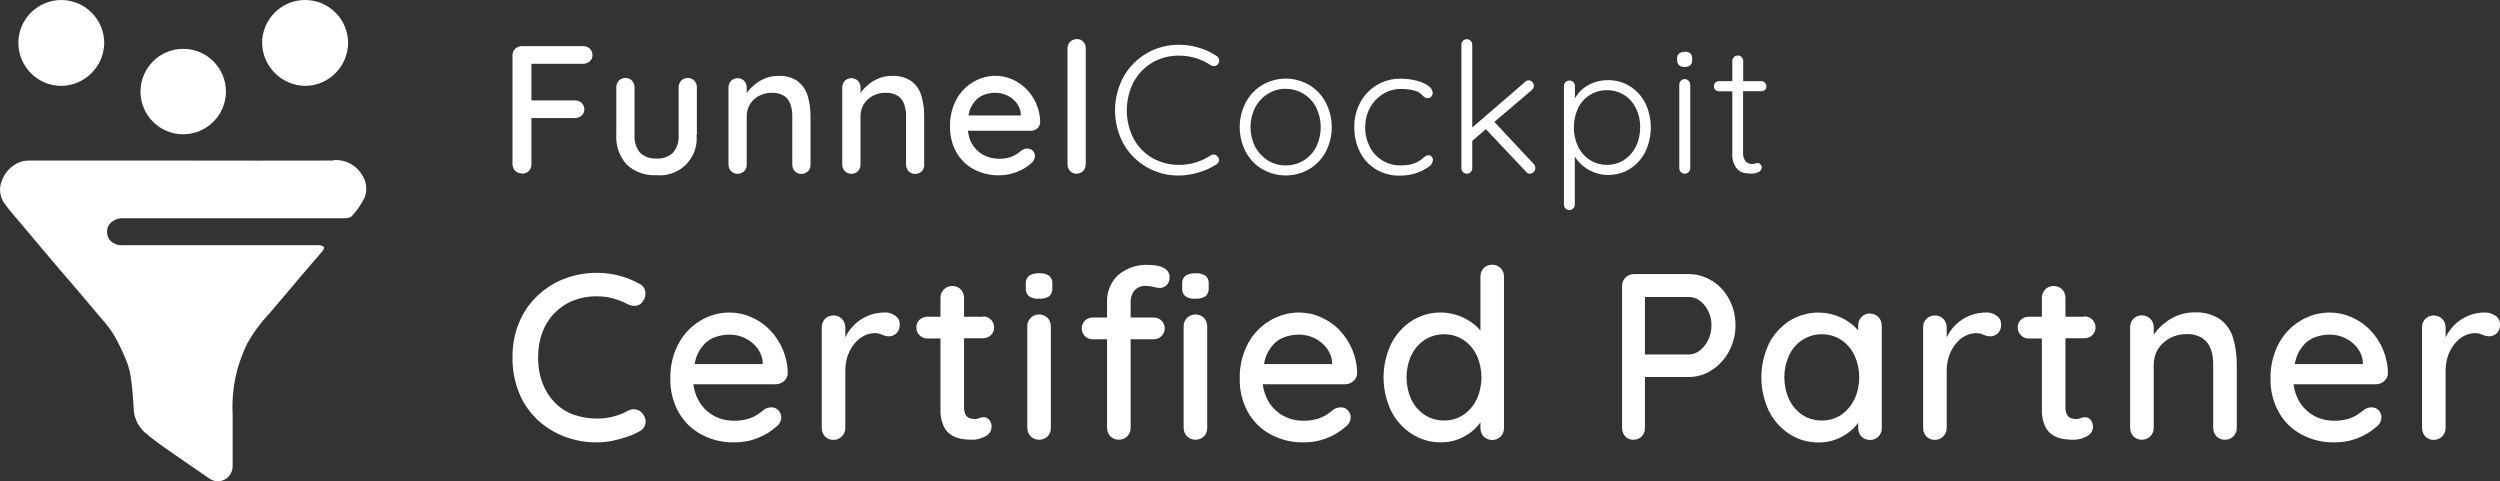 <svg xmlns:xlink="http://www.w3.org/1999/xlink"  width="100%" height="100%" viewBox="0 0 135 26" fill="none" xmlns="http://www.w3.org/2000/svg">
<rect x="0" y="0" width="135" height="26" fill="#333333" stroke="none"/>
<g clip-path="url(#clip0_347_138)">
<path d="M28.196 9.38C28.33 9.38 28.453 9.331 28.55 9.239C28.648 9.147 28.703 9.019 28.697 8.878V6.376H31.053C31.188 6.376 31.316 6.327 31.414 6.235C31.506 6.149 31.555 6.033 31.555 5.911C31.555 5.782 31.506 5.654 31.414 5.562C31.316 5.47 31.188 5.421 31.053 5.421H28.697V3.445H31.494C31.628 3.445 31.757 3.396 31.855 3.304C31.947 3.218 31.995 3.102 31.995 2.98C31.995 2.851 31.947 2.723 31.855 2.631C31.757 2.539 31.628 2.49 31.494 2.49H28.177C28.043 2.49 27.92 2.539 27.822 2.631C27.724 2.723 27.669 2.851 27.675 2.992V8.86C27.675 8.994 27.724 9.123 27.816 9.221C27.92 9.319 28.055 9.368 28.196 9.362V9.38Z" fill="white"></path>
<path d="M37.631 7.294V4.711C37.631 4.577 37.582 4.448 37.49 4.35C37.398 4.259 37.276 4.204 37.141 4.21C37.007 4.21 36.878 4.259 36.786 4.35C36.695 4.448 36.646 4.577 36.646 4.711V7.294C36.67 7.636 36.566 7.979 36.34 8.248C36.101 8.474 35.777 8.585 35.446 8.56C35.122 8.585 34.804 8.468 34.565 8.248C34.345 7.979 34.241 7.642 34.265 7.294V4.711C34.265 4.577 34.217 4.448 34.125 4.35C33.929 4.161 33.617 4.161 33.421 4.35C33.329 4.448 33.28 4.577 33.28 4.711V7.294C33.244 7.881 33.452 8.456 33.843 8.884C34.272 9.288 34.847 9.496 35.434 9.46C35.569 9.472 35.697 9.472 35.832 9.46C36.921 9.349 37.723 8.383 37.612 7.287H37.631V7.294Z" fill="white"></path>
<path d="M43.083 4.387C42.765 4.173 42.385 4.075 42.006 4.099C41.786 4.099 41.565 4.136 41.357 4.216C41.161 4.289 40.972 4.393 40.806 4.522C40.654 4.644 40.513 4.779 40.391 4.932C40.366 4.962 40.348 4.993 40.323 5.029V4.723C40.323 4.589 40.274 4.46 40.182 4.362C39.987 4.173 39.675 4.173 39.479 4.362C39.387 4.46 39.338 4.589 39.338 4.723V8.884C39.338 9.019 39.387 9.147 39.479 9.245C39.675 9.435 39.987 9.435 40.182 9.245C40.28 9.154 40.329 9.019 40.323 8.884V6.265C40.323 6.045 40.378 5.825 40.495 5.635C40.611 5.446 40.776 5.293 40.972 5.182C41.186 5.066 41.431 5.005 41.675 5.011C41.914 4.999 42.147 5.06 42.349 5.182C42.508 5.293 42.624 5.452 42.685 5.635C42.752 5.837 42.789 6.051 42.783 6.265V8.89C42.783 9.025 42.832 9.154 42.924 9.251C43.12 9.441 43.431 9.441 43.627 9.251C43.725 9.16 43.774 9.025 43.768 8.89V6.259C43.768 5.892 43.719 5.525 43.615 5.176C43.523 4.864 43.34 4.595 43.083 4.399V4.387Z" fill="white"></path>
<path d="M49.905 8.878V6.247C49.905 5.88 49.856 5.513 49.752 5.164C49.66 4.852 49.477 4.583 49.22 4.387C48.902 4.173 48.522 4.075 48.143 4.099C47.923 4.099 47.703 4.136 47.494 4.216C47.299 4.289 47.109 4.393 46.944 4.522C46.791 4.644 46.65 4.779 46.528 4.932C46.503 4.962 46.485 4.993 46.467 5.029V4.723C46.467 4.589 46.417 4.46 46.326 4.362C46.13 4.173 45.818 4.173 45.622 4.362C45.53 4.46 45.481 4.589 45.481 4.723V8.884C45.481 9.019 45.53 9.147 45.622 9.245C45.818 9.435 46.13 9.435 46.326 9.245C46.417 9.154 46.473 9.019 46.467 8.884V6.265C46.467 6.045 46.522 5.825 46.638 5.635C46.754 5.446 46.919 5.293 47.115 5.182C47.329 5.066 47.574 5.005 47.819 5.011C48.057 4.999 48.29 5.06 48.492 5.182C48.651 5.293 48.767 5.452 48.828 5.635C48.896 5.837 48.932 6.051 48.926 6.265V8.89C48.926 9.025 48.975 9.154 49.067 9.251C49.263 9.441 49.575 9.441 49.771 9.251C49.862 9.16 49.917 9.025 49.911 8.89V8.878H49.905Z" fill="white"></path>
<path d="M55.675 8.823C55.804 8.731 55.883 8.591 55.889 8.432C55.889 8.322 55.847 8.217 55.773 8.144C55.7 8.065 55.59 8.022 55.48 8.022C55.376 8.022 55.271 8.058 55.186 8.107C55.106 8.175 55.014 8.242 54.91 8.315C54.788 8.395 54.66 8.456 54.519 8.499C54.329 8.554 54.127 8.578 53.931 8.572C53.632 8.572 53.338 8.499 53.075 8.352C52.818 8.205 52.61 7.991 52.463 7.728C52.353 7.52 52.298 7.294 52.267 7.061H55.663C55.791 7.061 55.914 7.018 56.012 6.933C56.11 6.853 56.165 6.737 56.171 6.608C56.171 6.266 56.097 5.929 55.963 5.611C55.84 5.317 55.657 5.048 55.431 4.815C55.21 4.589 54.947 4.412 54.66 4.283C54.372 4.155 54.066 4.093 53.754 4.093C53.332 4.093 52.922 4.21 52.561 4.424C52.175 4.65 51.863 4.974 51.649 5.366C51.404 5.819 51.288 6.327 51.3 6.841C51.294 7.312 51.404 7.783 51.631 8.199C51.845 8.591 52.169 8.915 52.561 9.129C52.995 9.362 53.479 9.478 53.968 9.466C54.305 9.466 54.635 9.398 54.947 9.27C55.216 9.166 55.467 9.013 55.681 8.817L55.675 8.823ZM52.702 5.403C52.836 5.268 53.001 5.164 53.185 5.103C53.368 5.042 53.558 5.011 53.754 5.011C53.974 5.011 54.188 5.06 54.384 5.152C54.58 5.244 54.758 5.384 54.892 5.556C55.027 5.727 55.112 5.941 55.125 6.162V6.235H52.298C52.316 6.137 52.334 6.045 52.365 5.954C52.438 5.752 52.549 5.562 52.702 5.409V5.403Z" fill="white"></path>
<path d="M58.631 8.878V2.613C58.631 2.478 58.588 2.349 58.496 2.252C58.404 2.154 58.282 2.105 58.147 2.111C58.013 2.111 57.89 2.16 57.792 2.252C57.695 2.343 57.639 2.472 57.646 2.613V8.878C57.646 9.013 57.695 9.141 57.786 9.239C57.982 9.429 58.288 9.429 58.484 9.239C58.576 9.148 58.631 9.013 58.625 8.878H58.631Z" fill="white"></path>
<path d="M65.686 3.017C65.392 2.821 65.074 2.674 64.737 2.576C64.389 2.472 64.028 2.417 63.66 2.417C63.048 2.417 62.449 2.57 61.923 2.876C61.403 3.176 60.968 3.616 60.674 4.143C60.056 5.274 60.056 6.645 60.674 7.777C60.974 8.303 61.409 8.732 61.929 9.031C62.455 9.331 63.048 9.484 63.654 9.478C64.021 9.478 64.389 9.417 64.743 9.307C65.074 9.209 65.392 9.068 65.686 8.878C65.771 8.836 65.826 8.744 65.826 8.646C65.826 8.579 65.802 8.511 65.759 8.462C65.71 8.389 65.625 8.346 65.533 8.346C65.472 8.346 65.416 8.365 65.368 8.395C64.86 8.732 64.266 8.909 63.66 8.903C63.159 8.903 62.669 8.781 62.235 8.536C61.806 8.291 61.452 7.93 61.219 7.496C60.723 6.529 60.723 5.391 61.219 4.424C61.452 3.99 61.8 3.629 62.229 3.378C62.663 3.127 63.165 2.998 63.667 3.004C64.278 3.004 64.878 3.182 65.386 3.525C65.435 3.555 65.49 3.573 65.545 3.573C65.631 3.573 65.716 3.537 65.771 3.463C65.814 3.408 65.839 3.335 65.839 3.268C65.839 3.163 65.784 3.072 65.692 3.023H65.686V3.017Z" fill="white"></path>
<path d="M68.164 9.135C68.947 9.588 69.914 9.588 70.697 9.135C71.076 8.909 71.382 8.585 71.59 8.199C72.025 7.361 72.025 6.37 71.59 5.531C71.382 5.14 71.076 4.815 70.697 4.589C69.914 4.13 68.947 4.13 68.164 4.589C67.784 4.815 67.479 5.14 67.27 5.531C66.836 6.37 66.836 7.361 67.27 8.199C67.479 8.591 67.784 8.915 68.164 9.135ZM67.778 5.807C67.938 5.501 68.17 5.25 68.464 5.066C68.751 4.889 69.088 4.791 69.424 4.797C69.767 4.797 70.104 4.889 70.391 5.066C70.685 5.244 70.917 5.501 71.076 5.807C71.401 6.474 71.401 7.257 71.076 7.93C70.764 8.548 70.122 8.94 69.424 8.933C69.082 8.933 68.751 8.842 68.464 8.664C68.176 8.481 67.938 8.224 67.778 7.924C67.442 7.257 67.442 6.48 67.778 5.813V5.807Z" fill="white"></path>
<path d="M76.498 9.337C76.73 9.264 76.951 9.154 77.146 9.007C77.275 8.927 77.361 8.799 77.379 8.646C77.379 8.578 77.354 8.505 77.311 8.456C77.263 8.407 77.195 8.376 77.128 8.383C77.085 8.383 77.036 8.395 76.999 8.419C76.951 8.45 76.901 8.487 76.859 8.523C76.675 8.695 76.449 8.811 76.204 8.872C76.02 8.915 75.831 8.933 75.641 8.933C74.931 8.946 74.283 8.554 73.965 7.924C73.799 7.593 73.714 7.232 73.72 6.865C73.72 6.504 73.805 6.143 73.977 5.825C74.142 5.519 74.381 5.262 74.68 5.078C74.974 4.895 75.317 4.797 75.665 4.803C75.837 4.803 76.008 4.815 76.18 4.846C76.314 4.87 76.443 4.907 76.565 4.956C76.657 5.005 76.736 5.066 76.81 5.146C76.853 5.189 76.901 5.231 76.951 5.262C76.999 5.293 77.055 5.305 77.11 5.299C77.183 5.299 77.25 5.268 77.293 5.213C77.342 5.158 77.367 5.091 77.367 5.017C77.354 4.858 77.263 4.717 77.128 4.632C76.932 4.503 76.718 4.405 76.492 4.356C76.21 4.283 75.922 4.246 75.635 4.252C74.717 4.234 73.867 4.736 73.444 5.556C73.23 5.96 73.126 6.412 73.132 6.865C73.126 7.33 73.23 7.795 73.438 8.211C73.634 8.597 73.934 8.927 74.307 9.147C74.693 9.374 75.133 9.496 75.586 9.484C75.898 9.484 76.204 9.441 76.498 9.343V9.337Z" fill="white"></path>
<path d="M80.701 6.578L82.721 4.858C82.788 4.803 82.825 4.717 82.831 4.632C82.831 4.558 82.8 4.485 82.745 4.43C82.696 4.375 82.623 4.338 82.549 4.338C82.47 4.338 82.39 4.375 82.341 4.436L79.502 6.884V2.411C79.502 2.245 79.368 2.117 79.208 2.117C79.049 2.117 78.915 2.252 78.915 2.411V9.086C78.915 9.252 79.049 9.38 79.208 9.38C79.368 9.38 79.502 9.245 79.502 9.086V7.606L80.236 6.975L82.402 9.27C82.451 9.337 82.531 9.38 82.617 9.38C82.69 9.38 82.757 9.343 82.806 9.294C82.874 9.245 82.91 9.166 82.91 9.086C82.91 9.001 82.88 8.921 82.825 8.86L80.695 6.584H80.701V6.578Z" fill="white"></path>
<path d="M88.846 8.199C89.243 7.367 89.243 6.4 88.846 5.568C88.656 5.195 88.368 4.877 88.013 4.656C87.658 4.436 87.249 4.326 86.838 4.326C86.471 4.326 86.104 4.411 85.78 4.589C85.468 4.754 85.217 5.005 85.046 5.317V4.65C85.046 4.571 85.015 4.491 84.96 4.436C84.844 4.32 84.654 4.32 84.538 4.436C84.483 4.497 84.452 4.571 84.452 4.65V11.05C84.452 11.216 84.587 11.344 84.746 11.344C84.905 11.344 85.04 11.21 85.04 11.05V8.456C85.229 8.756 85.492 9.007 85.804 9.178C86.123 9.355 86.484 9.453 86.851 9.447C87.267 9.447 87.671 9.337 88.026 9.111C88.38 8.884 88.662 8.566 88.852 8.193H88.846V8.199ZM87.701 8.64C87.426 8.811 87.108 8.903 86.783 8.903C86.459 8.903 86.129 8.817 85.853 8.64C85.578 8.462 85.358 8.211 85.217 7.918C85.064 7.593 84.984 7.238 84.991 6.877C84.991 6.516 85.064 6.161 85.217 5.837C85.358 5.543 85.578 5.299 85.853 5.127C86.135 4.956 86.459 4.864 86.783 4.87C87.108 4.87 87.426 4.956 87.701 5.127C87.977 5.305 88.197 5.55 88.338 5.843C88.497 6.161 88.576 6.516 88.57 6.871C88.57 7.232 88.497 7.587 88.338 7.911C88.197 8.205 87.977 8.456 87.701 8.633V8.64Z" fill="white"></path>
<path d="M91.269 4.565C91.269 4.399 91.134 4.271 90.975 4.271C90.816 4.271 90.681 4.405 90.681 4.565V9.08C90.681 9.16 90.712 9.239 90.773 9.294C90.889 9.411 91.079 9.405 91.189 9.288C91.244 9.233 91.275 9.154 91.275 9.08V4.565H91.269Z" fill="white"></path>
<path d="M90.669 3.524C90.755 3.592 90.865 3.622 90.975 3.616C91.085 3.622 91.189 3.592 91.275 3.524C91.348 3.451 91.385 3.353 91.379 3.255V3.157C91.379 2.913 91.25 2.796 90.987 2.796C90.877 2.79 90.767 2.821 90.675 2.888C90.596 2.955 90.553 3.053 90.565 3.157V3.255C90.565 3.359 90.596 3.457 90.675 3.524H90.669Z" fill="white"></path>
<path d="M95.068 8.878C95.032 8.829 94.977 8.805 94.915 8.805C94.867 8.805 94.824 8.817 94.775 8.829C94.726 8.842 94.677 8.854 94.628 8.854C94.493 8.86 94.365 8.811 94.267 8.719C94.157 8.573 94.108 8.395 94.126 8.211V4.926H95.111C95.185 4.926 95.252 4.901 95.307 4.852C95.362 4.803 95.387 4.736 95.387 4.663C95.387 4.589 95.356 4.516 95.301 4.467C95.252 4.412 95.185 4.381 95.111 4.381H94.132V3.292C94.132 3.127 93.998 2.992 93.838 2.998C93.673 2.998 93.545 3.133 93.545 3.292V4.381H92.829C92.755 4.381 92.682 4.406 92.627 4.461C92.523 4.577 92.529 4.748 92.627 4.852C92.682 4.901 92.755 4.932 92.829 4.932H93.545V8.248C93.52 8.524 93.588 8.799 93.734 9.031C93.832 9.172 93.967 9.276 94.132 9.325C94.285 9.362 94.444 9.374 94.603 9.374C94.732 9.374 94.86 9.343 94.977 9.282C95.068 9.239 95.13 9.154 95.136 9.05C95.136 8.989 95.111 8.927 95.075 8.878H95.068Z" fill="white"></path>
<path d="M34.339 22.107C34.18 22.089 34.021 22.107 33.886 22.193C33.641 22.328 33.372 22.431 33.097 22.499C32.822 22.566 32.534 22.603 32.246 22.603C31.818 22.603 31.39 22.535 30.986 22.395C30.606 22.26 30.258 22.04 29.976 21.758C29.683 21.459 29.456 21.104 29.303 20.712C29.132 20.253 29.052 19.77 29.058 19.286C29.058 18.834 29.126 18.381 29.285 17.959C29.425 17.573 29.646 17.218 29.933 16.918C30.215 16.625 30.558 16.392 30.937 16.239C31.353 16.074 31.8 15.995 32.246 16.001C32.54 16.001 32.834 16.037 33.115 16.117C33.384 16.19 33.648 16.294 33.892 16.423C34.027 16.496 34.18 16.527 34.333 16.515C34.48 16.496 34.614 16.417 34.7 16.294C34.822 16.147 34.877 15.952 34.847 15.756C34.822 15.566 34.7 15.401 34.523 15.321C34.18 15.132 33.819 14.985 33.44 14.887C33.048 14.783 32.65 14.734 32.246 14.734C31.622 14.728 31.01 14.844 30.429 15.07C29.884 15.285 29.395 15.609 28.973 16.019C28.557 16.429 28.226 16.918 28.012 17.463C27.779 18.044 27.669 18.662 27.675 19.286C27.663 19.959 27.786 20.62 28.043 21.244C28.269 21.795 28.612 22.285 29.046 22.689C29.468 23.08 29.964 23.38 30.502 23.582C31.059 23.79 31.647 23.894 32.24 23.888C32.509 23.888 32.779 23.863 33.048 23.808C33.311 23.753 33.574 23.686 33.825 23.6C34.07 23.521 34.302 23.417 34.529 23.294C34.694 23.215 34.816 23.062 34.853 22.878C34.89 22.682 34.828 22.48 34.694 22.334C34.608 22.211 34.48 22.132 34.327 22.107H34.339Z" fill="white"></path>
<path d="M41.577 17.818C41.29 17.524 40.947 17.292 40.574 17.127C40.201 16.961 39.797 16.876 39.393 16.876C38.848 16.876 38.31 17.023 37.839 17.304C37.337 17.598 36.927 18.026 36.652 18.534C36.334 19.128 36.181 19.788 36.199 20.461C36.187 21.079 36.334 21.691 36.627 22.23C36.909 22.744 37.331 23.166 37.845 23.447C38.408 23.753 39.038 23.906 39.681 23.888C40.115 23.888 40.55 23.808 40.953 23.637C41.302 23.502 41.626 23.3 41.908 23.05C42.079 22.933 42.183 22.744 42.189 22.536C42.189 22.395 42.134 22.26 42.036 22.156C41.938 22.052 41.798 21.991 41.651 21.997C41.516 21.997 41.382 22.04 41.265 22.113C41.167 22.199 41.045 22.291 40.904 22.383C40.745 22.487 40.574 22.566 40.39 22.621C40.139 22.689 39.883 22.725 39.626 22.719C39.234 22.719 38.855 22.627 38.512 22.432C38.175 22.236 37.906 21.96 37.717 21.618C37.57 21.349 37.478 21.049 37.441 20.749H41.883C42.049 20.749 42.208 20.694 42.33 20.584C42.459 20.48 42.532 20.327 42.538 20.162C42.538 19.715 42.44 19.274 42.269 18.864C42.104 18.479 41.871 18.124 41.577 17.824V17.818ZM38.029 18.583C38.206 18.405 38.414 18.271 38.653 18.191C38.891 18.112 39.142 18.069 39.393 18.069C39.681 18.069 39.962 18.13 40.219 18.253C40.476 18.375 40.703 18.552 40.88 18.779C41.057 19.005 41.167 19.28 41.186 19.568V19.66H37.508C37.533 19.537 37.557 19.415 37.6 19.293C37.692 19.03 37.839 18.785 38.035 18.583H38.029Z" fill="white"></path>
<path d="M47.758 16.876C47.244 16.876 46.742 17.047 46.338 17.359C46.142 17.512 45.971 17.696 45.83 17.898C45.757 18.002 45.696 18.106 45.647 18.222V17.683C45.647 17.506 45.585 17.341 45.463 17.218C45.341 17.096 45.181 17.029 45.01 17.035C44.839 17.035 44.667 17.096 44.551 17.218C44.429 17.341 44.368 17.512 44.374 17.683V23.105C44.374 23.276 44.435 23.447 44.551 23.57C44.674 23.692 44.839 23.759 45.01 23.753C45.181 23.753 45.347 23.686 45.463 23.564C45.585 23.441 45.653 23.27 45.647 23.099V20.027C45.647 19.745 45.689 19.464 45.781 19.195C45.867 18.962 45.989 18.742 46.148 18.546C46.289 18.375 46.46 18.234 46.662 18.13C46.834 18.044 47.023 17.995 47.213 17.989C47.36 17.989 47.501 18.014 47.635 18.075C47.751 18.13 47.88 18.161 48.008 18.161C48.155 18.161 48.296 18.099 48.406 18.002C48.535 17.867 48.602 17.683 48.584 17.494C48.584 17.316 48.492 17.145 48.339 17.047C48.174 16.925 47.972 16.863 47.764 16.87L47.758 16.876Z" fill="white"></path>
<path d="M53.081 17.102H52.059V16.092C52.059 15.921 51.998 15.75 51.882 15.627C51.759 15.505 51.594 15.438 51.423 15.444C51.251 15.444 51.086 15.505 50.97 15.627C50.848 15.75 50.78 15.921 50.786 16.092V17.102H50.083C49.924 17.102 49.771 17.157 49.654 17.267C49.538 17.377 49.477 17.53 49.483 17.689C49.483 17.848 49.544 17.995 49.654 18.105C49.765 18.222 49.924 18.283 50.083 18.277H50.786V22.077C50.768 22.407 50.829 22.731 50.964 23.031C51.062 23.239 51.221 23.41 51.417 23.521C51.594 23.619 51.784 23.686 51.986 23.71C52.157 23.735 52.328 23.747 52.5 23.747C52.751 23.747 53.001 23.68 53.216 23.557C53.411 23.465 53.54 23.276 53.546 23.056C53.552 22.915 53.509 22.78 53.417 22.67C53.35 22.584 53.246 22.535 53.136 22.529C53.044 22.529 52.959 22.542 52.873 22.578C52.793 22.615 52.708 22.633 52.622 22.627C52.53 22.627 52.432 22.609 52.347 22.578C52.255 22.542 52.181 22.474 52.139 22.389C52.084 22.272 52.059 22.144 52.059 22.015V18.265H53.081C53.24 18.265 53.393 18.209 53.509 18.099C53.619 17.995 53.687 17.842 53.681 17.689V17.665C53.675 17.341 53.405 17.078 53.081 17.084V17.102Z" fill="white"></path>
<path d="M55.657 17.163C55.535 17.286 55.467 17.457 55.473 17.628V23.099C55.473 23.276 55.535 23.441 55.657 23.564C55.914 23.808 56.318 23.808 56.569 23.564C56.691 23.441 56.752 23.27 56.746 23.099V17.628C56.746 17.457 56.685 17.286 56.569 17.163C56.312 16.918 55.908 16.918 55.657 17.163Z" fill="white"></path>
<path d="M56.11 14.758C55.92 14.746 55.736 14.789 55.571 14.887C55.443 14.997 55.376 15.162 55.394 15.334V15.542C55.376 15.713 55.437 15.878 55.559 15.995C55.718 16.099 55.908 16.148 56.097 16.129C56.293 16.148 56.483 16.099 56.654 16.001C56.783 15.884 56.844 15.713 56.826 15.542V15.334C56.844 15.168 56.783 15.003 56.66 14.893C56.495 14.789 56.306 14.74 56.11 14.758Z" fill="white"></path>
<path d="M62.559 14.367C62.394 14.324 62.228 14.306 62.057 14.306C61.439 14.263 60.834 14.465 60.362 14.868C59.971 15.248 59.763 15.774 59.781 16.313V17.145H59.004C58.851 17.145 58.698 17.2 58.588 17.31C58.355 17.542 58.355 17.922 58.588 18.154C58.698 18.265 58.851 18.326 59.004 18.32H59.781V23.098C59.781 23.27 59.842 23.441 59.959 23.563C60.215 23.808 60.619 23.808 60.87 23.563C60.992 23.441 61.06 23.27 61.054 23.098V18.32H62.308C62.632 18.32 62.895 18.056 62.895 17.732C62.895 17.408 62.632 17.145 62.308 17.145H61.054V16.294C61.054 16.16 61.078 16.031 61.133 15.903C61.182 15.768 61.274 15.652 61.39 15.572C61.531 15.474 61.696 15.431 61.861 15.438C62.008 15.438 62.155 15.456 62.296 15.493C62.406 15.523 62.522 15.548 62.645 15.548C62.779 15.548 62.914 15.486 63.006 15.389C63.11 15.278 63.165 15.126 63.159 14.973C63.165 14.82 63.103 14.673 62.987 14.569C62.865 14.465 62.718 14.397 62.559 14.361V14.367Z" fill="white"></path>
<path d="M64.554 14.758C64.364 14.746 64.18 14.789 64.015 14.887C63.887 14.997 63.819 15.162 63.838 15.334V15.542C63.819 15.713 63.881 15.878 64.003 15.995C64.162 16.099 64.352 16.148 64.541 16.129C64.737 16.148 64.927 16.099 65.098 16.001C65.227 15.884 65.288 15.713 65.27 15.542V15.334C65.288 15.168 65.227 15.003 65.104 14.893C64.939 14.789 64.749 14.74 64.554 14.758Z" fill="white"></path>
<path d="M64.101 17.163C63.979 17.286 63.911 17.457 63.917 17.628V23.099C63.917 23.276 63.979 23.441 64.101 23.564C64.358 23.808 64.762 23.808 65.013 23.564C65.135 23.441 65.196 23.27 65.19 23.099V17.628C65.19 17.457 65.129 17.286 65.013 17.163C64.756 16.918 64.352 16.918 64.101 17.163Z" fill="white"></path>
<path d="M72.331 17.818C72.043 17.524 71.701 17.292 71.327 17.127C70.954 16.961 70.55 16.876 70.146 16.876C69.602 16.876 69.063 17.023 68.592 17.304C68.09 17.598 67.68 18.02 67.399 18.534C67.081 19.128 66.928 19.788 66.946 20.461C66.934 21.079 67.081 21.691 67.374 22.23C67.656 22.744 68.078 23.166 68.592 23.447C69.155 23.753 69.785 23.906 70.428 23.888C70.862 23.888 71.297 23.808 71.701 23.637C72.049 23.502 72.374 23.3 72.655 23.05C72.826 22.933 72.93 22.744 72.936 22.536C72.936 22.395 72.881 22.26 72.784 22.156C72.686 22.052 72.545 21.991 72.398 21.997C72.263 21.997 72.129 22.04 72.013 22.113C71.915 22.199 71.792 22.291 71.652 22.383C71.493 22.487 71.321 22.566 71.138 22.621C70.887 22.689 70.63 22.725 70.373 22.719C69.981 22.719 69.602 22.627 69.259 22.432C68.923 22.236 68.653 21.96 68.464 21.618C68.317 21.349 68.225 21.049 68.188 20.749H72.631C72.796 20.749 72.955 20.694 73.077 20.584C73.206 20.48 73.279 20.327 73.285 20.162C73.285 19.715 73.187 19.274 73.016 18.864C72.851 18.479 72.618 18.124 72.325 17.824L72.331 17.818ZM68.776 18.583C68.953 18.405 69.161 18.271 69.4 18.191C69.638 18.112 69.889 18.069 70.14 18.069C70.428 18.069 70.709 18.13 70.966 18.253C71.223 18.375 71.45 18.552 71.627 18.779C71.805 19.005 71.915 19.28 71.933 19.568V19.66H68.256C68.28 19.537 68.305 19.415 68.347 19.293C68.439 19.03 68.586 18.785 68.782 18.583H68.776Z" fill="white"></path>
<path d="M80.579 14.294C80.408 14.294 80.242 14.355 80.12 14.477C79.998 14.6 79.936 14.771 79.943 14.942V17.849C79.839 17.726 79.722 17.61 79.6 17.512C79.355 17.316 79.08 17.163 78.786 17.053C77.936 16.741 76.993 16.845 76.228 17.328C75.757 17.641 75.372 18.063 75.121 18.571C74.576 19.715 74.576 21.043 75.121 22.193C75.378 22.701 75.763 23.129 76.241 23.435C76.712 23.735 77.263 23.894 77.819 23.888C78.138 23.888 78.456 23.833 78.756 23.717C79.031 23.613 79.282 23.46 79.508 23.276C79.673 23.141 79.814 22.982 79.943 22.811V23.111C79.943 23.282 80.004 23.453 80.12 23.576C80.377 23.821 80.781 23.821 81.032 23.576C81.154 23.453 81.221 23.282 81.215 23.111V14.899C81.203 14.557 80.922 14.287 80.579 14.294ZM79.735 21.569C79.576 21.905 79.331 22.193 79.025 22.401C78.713 22.609 78.346 22.713 77.972 22.707C77.599 22.707 77.232 22.603 76.926 22.401C76.614 22.193 76.369 21.905 76.21 21.569C75.868 20.81 75.868 19.947 76.21 19.189C76.369 18.852 76.614 18.564 76.926 18.357C77.569 17.947 78.388 17.947 79.031 18.357C79.337 18.564 79.582 18.852 79.741 19.189C80.083 19.947 80.083 20.81 79.741 21.569H79.735Z" fill="white"></path>
<path d="M92.45 15.168C92.076 14.93 91.642 14.801 91.195 14.801H88.24C88.069 14.801 87.903 14.863 87.781 14.985C87.652 15.107 87.585 15.278 87.591 15.45V23.098C87.591 23.27 87.646 23.441 87.763 23.563C87.873 23.686 88.038 23.753 88.203 23.747C88.374 23.747 88.54 23.686 88.656 23.563C88.772 23.435 88.833 23.27 88.827 23.098V20.357H91.195C91.642 20.357 92.076 20.229 92.45 19.978C92.835 19.721 93.153 19.378 93.367 18.968C93.6 18.534 93.722 18.05 93.716 17.555C93.716 17.065 93.606 16.582 93.367 16.147C93.153 15.744 92.835 15.401 92.45 15.156V15.168ZM92.248 18.344C92.144 18.57 91.991 18.766 91.801 18.919C91.63 19.06 91.415 19.14 91.195 19.14H88.827V16.037H91.195C91.415 16.037 91.63 16.111 91.801 16.245C91.991 16.392 92.144 16.582 92.248 16.802C92.364 17.041 92.425 17.304 92.419 17.567C92.419 17.836 92.364 18.105 92.248 18.344Z" fill="white"></path>
<path d="M100.979 16.925C100.808 16.925 100.637 16.992 100.52 17.12C100.404 17.243 100.337 17.408 100.343 17.579V17.842C100.239 17.726 100.135 17.61 100.012 17.518C99.768 17.322 99.492 17.169 99.199 17.059C98.348 16.747 97.4 16.845 96.629 17.328C96.158 17.634 95.772 18.063 95.521 18.564C94.977 19.709 94.977 21.043 95.521 22.193C95.772 22.701 96.158 23.129 96.635 23.441C97.106 23.747 97.657 23.9 98.22 23.894C98.538 23.894 98.856 23.839 99.156 23.723C99.431 23.619 99.682 23.472 99.908 23.288C100.074 23.16 100.214 23.001 100.343 22.829V23.111C100.343 23.282 100.404 23.453 100.52 23.576C100.777 23.82 101.181 23.82 101.432 23.576C101.554 23.453 101.622 23.282 101.616 23.111V17.585C101.616 17.408 101.554 17.243 101.432 17.12C101.316 16.998 101.151 16.931 100.979 16.937V16.925ZM100.135 21.563C99.976 21.899 99.731 22.187 99.425 22.401C99.113 22.609 98.746 22.713 98.373 22.707C97.999 22.707 97.632 22.609 97.32 22.401C97.014 22.193 96.769 21.899 96.61 21.563C96.268 20.81 96.268 19.941 96.61 19.189C96.769 18.852 97.014 18.564 97.326 18.356C97.969 17.946 98.789 17.946 99.431 18.356C99.737 18.564 99.982 18.852 100.141 19.189C100.484 19.941 100.484 20.81 100.141 21.563H100.135Z" fill="white"></path>
<path d="M107.233 16.876C106.719 16.876 106.217 17.047 105.813 17.359C105.617 17.512 105.446 17.696 105.305 17.898C105.232 18.002 105.171 18.106 105.122 18.222V17.683C105.122 17.506 105.06 17.341 104.938 17.218C104.822 17.096 104.657 17.029 104.485 17.035C104.314 17.035 104.143 17.096 104.026 17.218C103.904 17.341 103.843 17.512 103.849 17.683V23.105C103.849 23.276 103.91 23.447 104.026 23.57C104.149 23.692 104.314 23.759 104.485 23.753C104.657 23.753 104.822 23.686 104.938 23.564C105.06 23.441 105.128 23.27 105.122 23.099V20.027C105.122 19.745 105.164 19.464 105.256 19.195C105.342 18.962 105.464 18.742 105.623 18.546C105.764 18.375 105.935 18.234 106.137 18.13C106.309 18.044 106.498 17.995 106.688 17.989C106.835 17.989 106.976 18.014 107.11 18.075C107.227 18.13 107.355 18.161 107.484 18.161C107.63 18.161 107.771 18.099 107.881 18.002C108.01 17.867 108.077 17.683 108.059 17.494C108.059 17.316 107.967 17.145 107.814 17.047C107.649 16.925 107.447 16.863 107.239 16.87L107.233 16.876Z" fill="white"></path>
<path d="M112.556 17.102H111.534V16.092C111.534 15.921 111.473 15.75 111.357 15.627C111.234 15.505 111.069 15.438 110.898 15.444C110.727 15.444 110.561 15.505 110.445 15.627C110.323 15.75 110.255 15.921 110.261 16.092V17.102H109.558C109.399 17.102 109.246 17.157 109.13 17.267C109.013 17.377 108.952 17.53 108.958 17.689C108.958 17.848 109.019 17.995 109.13 18.105C109.24 18.222 109.399 18.283 109.558 18.277H110.261V22.077C110.243 22.407 110.304 22.731 110.439 23.031C110.537 23.239 110.696 23.41 110.892 23.521C111.069 23.619 111.259 23.686 111.461 23.71C111.632 23.735 111.803 23.747 111.975 23.747C112.226 23.747 112.477 23.68 112.691 23.557C112.886 23.465 113.015 23.276 113.021 23.056C113.021 22.915 112.984 22.78 112.893 22.67C112.825 22.584 112.721 22.535 112.611 22.529C112.519 22.529 112.434 22.542 112.348 22.578C112.268 22.615 112.183 22.633 112.097 22.627C112.005 22.627 111.907 22.609 111.822 22.578C111.73 22.542 111.657 22.474 111.614 22.389C111.559 22.272 111.534 22.144 111.534 22.015V18.265H112.556C112.715 18.265 112.868 18.209 112.984 18.099C113.095 17.995 113.162 17.842 113.156 17.689V17.665C113.156 17.341 112.88 17.078 112.556 17.084V17.102Z" fill="white"></path>
<path d="M119.899 17.249C119.483 16.974 118.987 16.839 118.491 16.869C118.204 16.869 117.916 16.919 117.647 17.016C117.39 17.108 117.145 17.243 116.931 17.414C116.729 17.567 116.545 17.751 116.386 17.953C116.356 17.989 116.331 18.038 116.301 18.075V17.677C116.301 17.5 116.24 17.334 116.117 17.212C115.86 16.967 115.456 16.967 115.205 17.212C115.083 17.334 115.022 17.506 115.028 17.677V23.099C115.028 23.27 115.089 23.441 115.205 23.564C115.462 23.808 115.866 23.808 116.117 23.564C116.24 23.441 116.307 23.27 116.301 23.099V19.684C116.301 19.397 116.374 19.109 116.527 18.858C116.68 18.613 116.894 18.412 117.151 18.271C117.433 18.118 117.751 18.038 118.069 18.044C118.375 18.026 118.681 18.105 118.944 18.271C119.152 18.418 119.305 18.619 119.385 18.858C119.476 19.121 119.519 19.403 119.513 19.684V23.099C119.513 23.27 119.574 23.441 119.691 23.564C119.813 23.686 119.978 23.753 120.149 23.747C120.321 23.747 120.486 23.686 120.602 23.564C120.725 23.441 120.792 23.27 120.786 23.099V19.672C120.786 19.195 120.725 18.717 120.59 18.259C120.474 17.855 120.229 17.5 119.892 17.249H119.899Z" fill="white"></path>
<path d="M127.988 17.818C127.7 17.524 127.357 17.292 126.984 17.127C126.611 16.961 126.207 16.876 125.803 16.876C125.259 16.876 124.72 17.023 124.249 17.304C123.747 17.598 123.337 18.026 123.062 18.534C122.744 19.128 122.591 19.788 122.609 20.461C122.597 21.079 122.744 21.691 123.038 22.23C123.319 22.744 123.741 23.166 124.255 23.447C124.818 23.753 125.448 23.906 126.091 23.888C126.525 23.888 126.96 23.808 127.364 23.637C127.712 23.502 128.037 23.3 128.318 23.05C128.489 22.933 128.593 22.744 128.6 22.536C128.6 22.395 128.545 22.26 128.447 22.156C128.349 22.052 128.208 21.991 128.061 21.997C127.927 21.997 127.792 22.04 127.676 22.113C127.572 22.199 127.455 22.291 127.315 22.383C127.156 22.487 126.984 22.566 126.801 22.621C126.55 22.689 126.293 22.725 126.036 22.719C125.644 22.719 125.259 22.627 124.922 22.432C124.586 22.236 124.316 21.96 124.127 21.618C123.98 21.349 123.888 21.049 123.851 20.749H128.294C128.459 20.749 128.618 20.694 128.74 20.584C128.869 20.48 128.942 20.327 128.948 20.162C128.948 19.715 128.85 19.274 128.679 18.864C128.514 18.479 128.281 18.124 127.988 17.824V17.818ZM124.439 18.583C124.616 18.405 124.824 18.271 125.063 18.191C125.302 18.112 125.552 18.069 125.803 18.069C126.091 18.069 126.372 18.13 126.629 18.253C126.886 18.375 127.113 18.552 127.29 18.779C127.468 19.005 127.578 19.28 127.596 19.568V19.66H123.919C123.943 19.537 123.968 19.415 124.01 19.293C124.102 19.03 124.249 18.785 124.445 18.583H124.439Z" fill="white"></path>
<path d="M134.749 17.053C134.584 16.931 134.382 16.869 134.174 16.875C133.66 16.875 133.158 17.047 132.754 17.359C132.559 17.512 132.387 17.695 132.247 17.897C132.173 18.001 132.112 18.111 132.063 18.222V17.683C132.063 17.506 132.002 17.341 131.879 17.218C131.622 16.973 131.219 16.973 130.968 17.218C130.845 17.341 130.784 17.512 130.79 17.683V23.105C130.79 23.276 130.851 23.447 130.968 23.57C131.09 23.692 131.255 23.759 131.427 23.753C131.598 23.753 131.763 23.686 131.879 23.563C132.002 23.441 132.069 23.27 132.063 23.098V20.027C132.063 19.745 132.106 19.464 132.198 19.195C132.283 18.962 132.406 18.742 132.565 18.546C132.705 18.375 132.877 18.234 133.079 18.13C133.25 18.044 133.44 17.995 133.629 17.989C133.776 17.989 133.917 18.014 134.052 18.075C134.168 18.13 134.296 18.16 134.425 18.16C134.572 18.16 134.712 18.099 134.823 18.001C134.951 17.867 135.018 17.683 135 17.494C135 17.316 134.908 17.145 134.755 17.047L134.749 17.053Z" fill="white"></path>
<path d="M18.008 8.67C15.303 8.682 12.599 8.67 9.888 8.67H1.566C1.248 8.67 0.942 8.774 0.691 8.964C0.416 9.166 0.208 9.447 0.098 9.765C-0.08 10.188 -0.006 10.677 0.281 11.038C0.52 11.381 0.814 11.693 1.083 12.017C1.597 12.635 2.123 13.253 2.631 13.859C3.139 14.465 3.659 15.058 4.173 15.658C4.614 16.172 5.042 16.686 5.476 17.2C5.703 17.451 5.911 17.72 6.1 18.001C6.345 18.418 6.559 18.846 6.743 19.286C6.89 19.605 6.988 19.935 7.049 20.278C7.135 20.841 7.184 21.416 7.214 21.991C7.214 22.499 7.428 22.988 7.802 23.337C8.175 23.655 8.56 23.949 8.964 24.224C9.766 24.787 10.573 25.338 11.381 25.889C11.62 26.017 11.901 26.023 12.146 25.889C12.421 25.73 12.58 25.436 12.562 25.118V22.346C12.519 21.471 12.623 20.596 12.874 19.758C13.002 19.354 13.155 18.956 13.339 18.57C13.669 17.977 14.073 17.426 14.544 16.931C14.893 16.527 15.23 16.123 15.572 15.719C15.995 15.217 16.411 14.722 16.839 14.226C17.035 14 17.237 13.773 17.427 13.541C17.469 13.492 17.512 13.388 17.494 13.345C17.463 13.29 17.365 13.265 17.292 13.241H6.572C6.309 13.247 6.058 13.131 5.899 12.923C5.739 12.678 5.739 12.366 5.899 12.121C6.082 11.895 6.364 11.773 6.651 11.785H18.479C18.577 11.785 18.669 11.785 18.767 11.773C18.846 11.766 18.926 11.73 18.987 11.681C19.274 11.381 19.507 11.038 19.69 10.665C19.849 10.255 19.794 9.796 19.544 9.435C19.225 8.903 18.632 8.597 18.008 8.646V8.67Z" fill="white"></path>
<path d="M3.298 4.638C4.571 4.626 5.605 3.604 5.629 2.331C5.629 1.052 4.601 0.012 3.322 -0C2.038 -0 0.997 1.028 0.991 2.307C0.991 3.586 2.019 4.632 3.298 4.638Z" fill="white"></path>
<path d="M16.472 4.638C17.751 4.632 18.785 3.598 18.797 2.325C18.797 1.04 17.757 -0 16.472 -0C15.193 -0 14.159 1.04 14.153 2.319C14.177 3.592 15.199 4.613 16.472 4.638Z" fill="white"></path>
<path d="M7.587 4.944C7.587 6.217 8.615 7.245 9.882 7.251C11.155 7.251 12.195 6.229 12.201 4.956C12.207 3.683 11.179 2.643 9.906 2.637C8.634 2.631 7.593 3.659 7.587 4.932V4.95V4.944Z" fill="white"></path>
</g>
<defs>
<clipPath id="clip0_347_138">
<rect width="135" height="25.987" fill="white"></rect>
</clipPath>
</defs>
</svg>